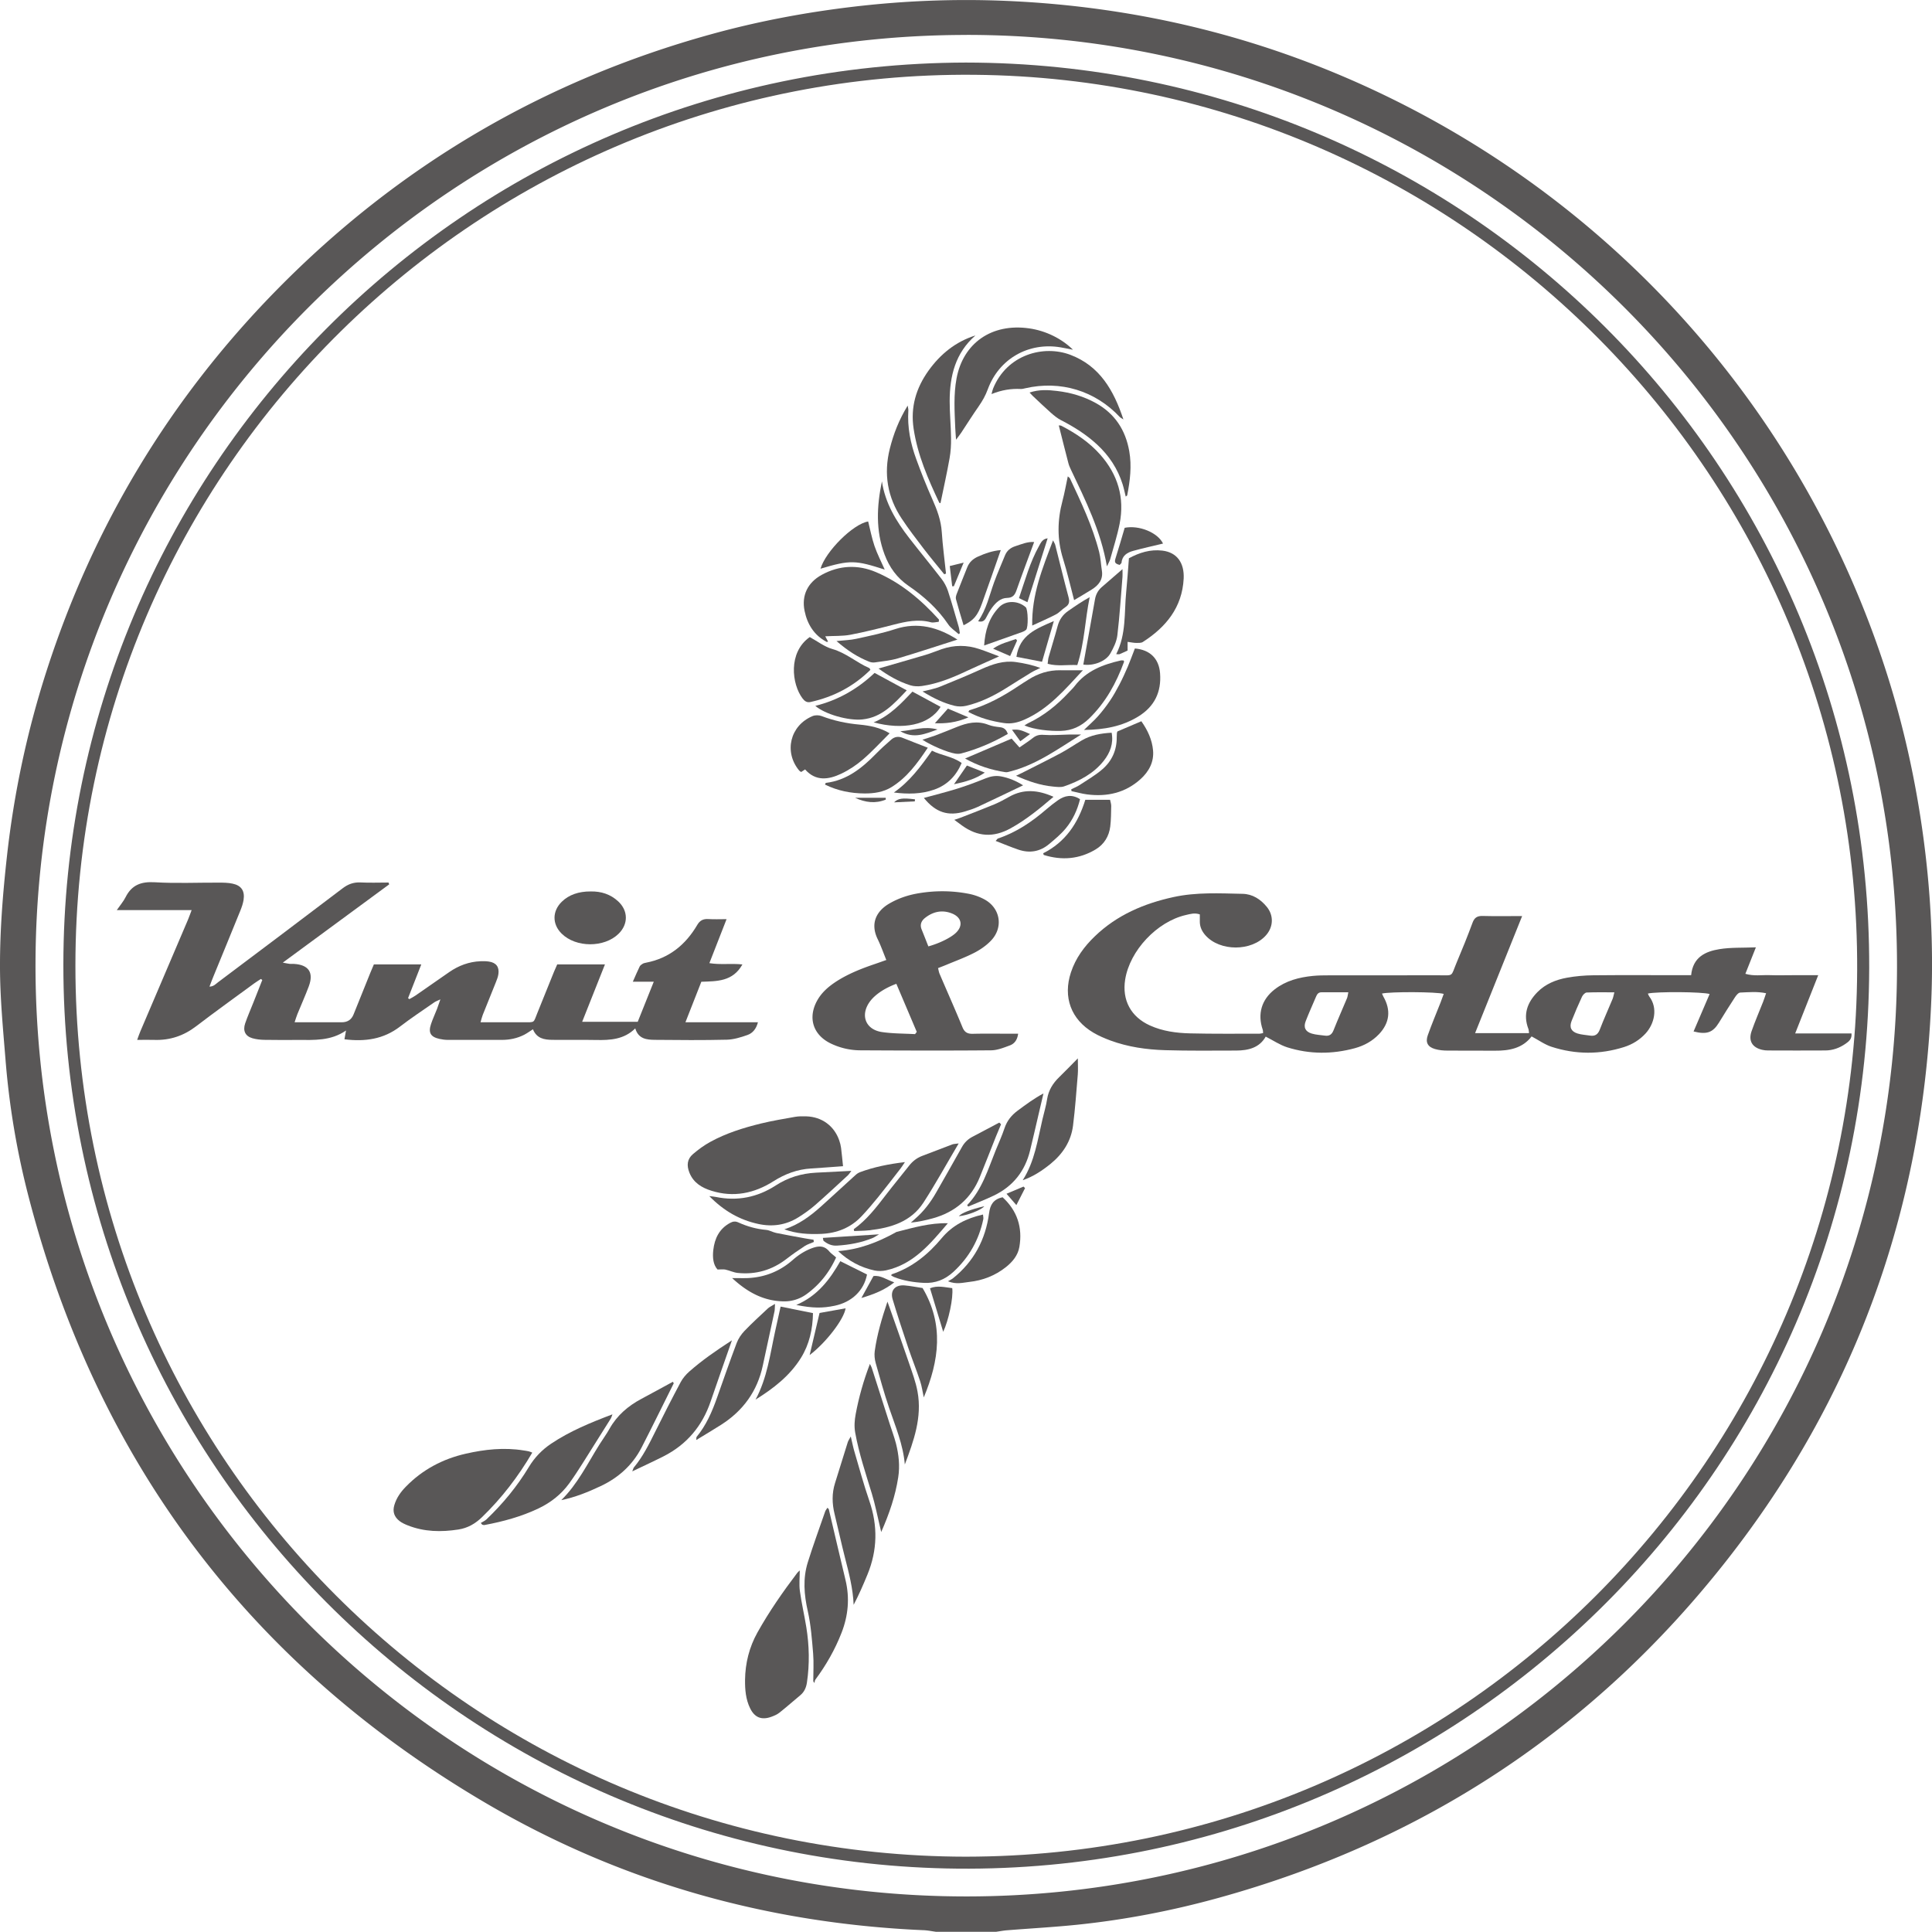 <?xml version="1.0" encoding="UTF-8"?>
<svg data-bbox="-0.001 0.007 405.807 405.753" viewBox="0 0 405.8 405.76" xmlns="http://www.w3.org/2000/svg" data-type="color">
    <g>
        <path d="M196.61 405.76c-.88-.12-1.76-.31-2.65-.34-32.9-1.44-63.78-10.13-92.14-26.83C52.36 349.47 20.42 306.94 6 251.34a167 167 0 0 1-4.85-28.87C.63 216.07.02 209.66 0 203.26c-.03-7.85.6-15.69 1.47-23.5 1.48-13.27 4.25-26.26 8.35-38.96 9.79-30.32 25.8-56.92 48.08-79.68 25.66-26.21 56.22-44.2 91.59-53.96 9.61-2.65 19.37-4.5 29.27-5.69C189.62.16 200.52-.28 211.45.19c27.97 1.21 54.63 7.8 79.84 20.04 50.03 24.28 87.77 67.73 104.83 120.64 3.69 11.44 6.26 23.12 7.87 35.04 1.57 11.69 2.16 23.42 1.62 35.18-1.99 43.49-16.14 82.61-43.08 116.84-27.69 35.2-63.31 58.73-106.51 70.68-9.78 2.71-19.72 4.63-29.82 5.67-4.89.5-9.8.77-14.7 1.16-.77.06-1.53.21-2.29.32zm6.44-398.42C95.01 7.29 7.91 94.8 7.46 201.97 7 310.12 94.63 398.32 202.95 398.33c107.5 0 195.28-87.02 195.5-195.09.22-108.43-87.65-195.89-195.4-195.91Z" fill="#595757" data-color="1"/>
        <path d="M202.85 13.14c104.9.1 190.03 84.74 189.76 190.16-.27 106.55-87.4 190.15-191.42 189.19-103.28-.95-187.95-85.12-187.88-189.86.06-103.5 83.71-189.22 189.54-189.49m0 376.84c103.91-.09 186.78-84.14 187.23-186.22.46-103.58-83.14-187.12-185.39-188.05-103.15-.94-188.83 82.23-188.85 187.1-.02 103.74 83.95 187.01 187.01 187.17" fill="#595757" data-color="1"/>
        <path d="M319.72 192.39c-3.36 8.36-6.58 16.38-9.89 24.61h11.33c-.05-.35-.04-.65-.14-.9-1.15-3.01-.24-5.53 1.9-7.71 1.7-1.73 3.89-2.61 6.21-3.03 1.82-.33 3.69-.49 5.54-.51 6.12-.06 12.24-.02 18.36-.02h2.18c.37-3.8 3-4.99 5.95-5.47 2.4-.39 4.88-.26 7.65-.38-.81 2.03-1.48 3.73-2.21 5.56 1.79.53 3.46.22 5.09.28 1.62.06 3.24.01 4.86.01h5.35c-1.64 4.15-3.18 8.05-4.84 12.24h11.83c.12 1.2-.58 1.72-1.26 2.18-1.26.87-2.68 1.38-4.21 1.39-4.02.03-8.04.01-12.06 0-.42 0-.84-.04-1.25-.14-2.07-.49-2.91-1.88-2.21-3.9.73-2.09 1.62-4.13 2.43-6.19.21-.55.39-1.11.62-1.79-1.9-.4-3.68-.21-5.44-.14-.39.02-.85.6-1.12 1.02-1.15 1.75-2.26 3.54-3.36 5.33-1.27 2.05-2.54 2.52-5.31 1.82 1.13-2.63 2.25-5.24 3.37-7.86-1.47-.48-11.16-.54-12.97-.1.1.22.17.45.3.62 1.86 2.46 1.06 5.75-.78 7.76-1.25 1.36-2.78 2.3-4.51 2.85-5.07 1.61-10.17 1.58-15.21-.04-1.45-.46-2.74-1.41-4.22-2.19-1.89 2.49-4.7 3.03-7.74 3-3.3-.03-6.6.01-9.9-.02-.89 0-1.81-.08-2.66-.33-1.52-.44-2.04-1.4-1.51-2.89.82-2.31 1.78-4.58 2.68-6.87.23-.6.45-1.21.67-1.82-1.49-.45-11.22-.49-12.97-.07.1.22.18.43.29.63 1.63 2.84 1.33 5.51-.9 7.88-1.4 1.48-3.14 2.43-5.07 2.96-4.73 1.29-9.5 1.3-14.19-.17-1.56-.49-2.98-1.46-4.55-2.26-1.32 2.35-3.65 2.92-6.21 2.93-4.98.01-9.96.07-14.94-.08-3.9-.12-7.77-.67-11.46-2.03-1.23-.46-2.46-.98-3.59-1.65-4.7-2.77-6.43-7.48-4.71-12.67.98-2.98 2.79-5.43 5.02-7.57 4.64-4.47 10.32-6.89 16.52-8.24 4.8-1.05 9.67-.78 14.52-.68 2.06.04 3.77 1.13 5.08 2.74 1.47 1.8 1.39 4.18-.14 5.93-3.02 3.47-9.75 3.47-12.78.01-.69-.79-1.13-1.69-1.15-2.76v-1.6c-1.1-.38-2.02-.08-2.94.13-6.06 1.39-11.77 7.47-12.74 13.55-.69 4.33 1.2 7.84 5.2 9.65 2.68 1.21 5.54 1.59 8.42 1.66 4.86.12 9.72.06 14.58.07.23 0 .46-.08.77-.13-.03-.26 0-.5-.08-.71-1.13-3.31-.25-6.32 2.51-8.47 2.36-1.83 5.13-2.54 8.03-2.83 1.13-.11 2.28-.12 3.42-.12 7.62 0 15.24 0 22.86-.01 3.44 0 2.62.39 3.93-2.71 1.17-2.76 2.29-5.54 3.33-8.35.4-1.08 1.01-1.43 2.13-1.4 2.63.07 5.27.02 8.28.02Zm19.36 16.04c-2.04 0-3.93-.04-5.82.04-.34.02-.79.5-.97.87q-1.17 2.52-2.19 5.1c-.52 1.32-.1 2.22 1.25 2.64.84.26 1.75.3 2.64.44 1.04.16 1.64-.25 2.03-1.26.83-2.17 1.8-4.29 2.69-6.44.15-.37.21-.78.37-1.38Zm-55.88-.01h-5.63c-.66 0-.93.4-1.15.93-.72 1.7-1.49 3.39-2.16 5.11-.52 1.31-.1 2.22 1.25 2.63.9.27 1.87.31 2.81.44.89.12 1.42-.24 1.77-1.11.9-2.27 1.9-4.51 2.84-6.76.13-.31.15-.67.27-1.23Z" fill="#595757" data-color="1"/>
        <path d="M127.06 202.58c-1.63 4.11-3.17 7.98-4.78 12.04h11.67c1.08-2.69 2.16-5.4 3.37-8.42h-4.4c.57-1.28.98-2.26 1.44-3.2.12-.24.39-.42.63-.57.2-.12.45-.17.68-.22 4.87-.93 8.34-3.77 10.79-7.95.56-.95 1.27-1.29 2.34-1.22 1.18.08 2.36.02 3.81.02-1.24 3.18-2.39 6.11-3.61 9.24 2.33.38 4.53.02 6.94.27-2.03 3.63-5.36 3.52-8.63 3.64-1.1 2.79-2.16 5.5-3.34 8.51h15.23c-.38 1.45-1.15 2.3-2.2 2.67-1.39.49-2.88.95-4.33.99-5.04.12-10.08.08-15.12.03-1.69-.02-3.44-.16-4.12-2.4-2.36 2.33-5.26 2.49-8.25 2.43-3.06-.06-6.12.01-9.18-.03-1.67-.02-3.27-.27-4.06-2.22-.66.42-1.22.83-1.83 1.15-1.47.75-3.05 1.08-4.69 1.08q-5.67.015-11.34 0c-.59 0-1.2-.08-1.78-.21-1.87-.42-2.38-1.3-1.76-3.14.36-1.08.85-2.11 1.26-3.17.21-.55.39-1.1.7-1.99-.62.3-.98.41-1.28.62-2.41 1.68-4.87 3.3-7.2 5.09-3.47 2.67-7.36 3.21-11.67 2.67.1-.54.19-1.04.33-1.84-3.23 2.23-6.72 1.98-10.17 1.98-2.34 0-4.68.03-7.02-.02-.83-.02-1.69-.11-2.48-.34-1.48-.43-2.04-1.56-1.52-3.1.5-1.47 1.14-2.9 1.71-4.35.63-1.59 1.26-3.18 1.89-4.78-.1-.07-.19-.15-.29-.22-.47.31-.96.61-1.42.94-4.06 2.98-8.16 5.92-12.16 8.98-2.65 2.03-5.55 3-8.86 2.88-1.07-.04-2.15 0-3.55 0 .27-.73.44-1.26.66-1.77l10.02-23.49c.25-.59.45-1.19.76-2H24.53c.75-1.08 1.4-1.83 1.84-2.7 1.29-2.58 3.26-3.32 6.12-3.15 4.48.27 8.99.06 13.49.08.96 0 1.94.01 2.86.21 1.86.39 2.61 1.53 2.32 3.42-.12.76-.38 1.51-.67 2.23-1.89 4.67-3.81 9.32-5.72 13.98-.25.6-.47 1.21-.77 2 .89-.02 1.31-.55 1.79-.91 8.73-6.56 17.46-13.11 26.15-19.72 1.17-.89 2.32-1.32 3.79-1.25 1.95.1 3.92.02 5.87.02.05.13.1.25.15.38-7.35 5.41-14.71 10.81-22.35 16.44.71.13 1.07.22 1.44.26.3.03.6 0 .9.01 3.09.18 4.2 1.81 3.12 4.71-.73 1.96-1.6 3.88-2.39 5.82-.2.48-.34.99-.59 1.73h9.9q1.82 0 2.48-1.64c1.19-2.95 2.37-5.9 3.56-8.84.22-.55.46-1.09.71-1.68h9.96c-.97 2.48-1.87 4.78-2.78 7.09l.27.21c.44-.25.89-.48 1.3-.76 2.37-1.64 4.72-3.29 7.09-4.93 1.97-1.36 4.14-2.17 6.54-2.27.6-.03 1.2-.02 1.79.07 1.52.23 2.2 1.13 1.98 2.64-.08.58-.31 1.16-.53 1.71-.91 2.28-1.84 4.56-2.75 6.84-.17.43-.27.88-.47 1.56h8.97c2.53-.01 2.09.21 2.97-1.96 1.17-2.89 2.33-5.78 3.5-8.67.2-.49.43-.98.67-1.53h10.01Z" fill="#595757" data-color="1"/>
        <path d="M213.85 217.12c-.18 1.38-.83 2.12-1.74 2.46-1.27.47-2.62 1.02-3.94 1.03-9.17.08-18.34.05-27.51 0a14.4 14.4 0 0 1-6.09-1.4c-3.82-1.8-4.97-5.47-2.88-9.14.88-1.55 2.17-2.7 3.62-3.69 2.66-1.79 5.62-2.94 8.63-3.96.67-.23 1.33-.47 2.22-.78-.63-1.55-1.14-3.01-1.81-4.38-1.68-3.45-.11-5.99 2.43-7.47 1.94-1.13 4.03-1.82 6.24-2.18 3.52-.58 7.05-.55 10.54.14 1.1.22 2.21.62 3.19 1.15 3.37 1.81 4.06 5.88 1.41 8.66-.97 1.02-2.2 1.88-3.45 2.53-1.91.99-3.95 1.73-5.93 2.56-.55.23-1.1.44-1.75.69.12.46.17.86.33 1.22 1.6 3.74 3.26 7.46 4.81 11.23.45 1.08 1.1 1.38 2.19 1.35 2.52-.06 5.03-.02 7.55-.02zm-21.66.1.37-.48c-1.43-3.37-2.86-6.74-4.29-10.1-2.49.92-4.47 2.27-5.52 3.68-2.12 2.84-1 5.93 2.48 6.45 2.29.34 4.64.31 6.96.44Zm2.8-18.44c2.23-.61 4.54-1.74 5.65-2.72 1.7-1.5 1.43-3.34-.68-4.19-2.07-.83-4-.4-5.7.96-.75.6-1.08 1.41-.68 2.39.47 1.15.92 2.31 1.41 3.55Z" fill="#595757" data-color="1"/>
        <path d="M177.07 244.95c-2.41.17-4.55.35-6.7.48-2.88.17-5.46 1.13-7.89 2.67-4.03 2.56-8.4 3.47-13.04 2.01-1.98-.62-3.76-1.63-4.63-3.79-.62-1.54-.48-2.87.74-3.91 1.13-.97 2.35-1.86 3.65-2.57 3.33-1.83 6.94-2.95 10.6-3.85 2.38-.58 4.8-.98 7.22-1.41.76-.13 1.55-.12 2.33-.1 3.28.1 5.87 2 6.93 5.07.18.51.31 1.04.38 1.57.16 1.24.27 2.48.41 3.83" fill="#595757" data-color="1"/>
        <path d="M111.8 305.11c-2.98 5.08-6.43 9.56-10.55 13.55-1.44 1.39-3 2.29-4.97 2.6-3.62.56-7.16.5-10.61-.86-.61-.24-1.23-.52-1.74-.91-1.09-.84-1.52-1.94-1.11-3.33.45-1.55 1.35-2.8 2.45-3.92 3.49-3.57 7.73-5.81 12.58-6.91 4-.91 8.03-1.34 12.12-.68.35.06.71.1 1.06.18.23.05.45.16.78.28Z" fill="#595757" data-color="1"/>
        <path d="M197.17 130.61c-.55.04-1.15.23-1.66.09-2.66-.71-5.21-.16-7.79.5-3.01.77-6.03 1.54-9.08 2.12-1.68.32-3.43.22-5.3.33.24.45.41.78.59 1.12-.12.02-.25.08-.33.04-2.62-1.4-4.04-3.71-4.61-6.52-.65-3.22.64-5.92 3.59-7.54 3.7-2.04 7.62-2.2 11.44-.57 5.2 2.22 9.45 5.8 13.21 9.97l-.06.47Z" fill="#595757" data-color="1"/>
        <path d="M167.98 329.85c0 1.53-.16 2.96.03 4.35.35 2.54.94 5.05 1.35 7.58.62 3.86.71 7.74.13 11.62-.16 1.04-.53 1.94-1.36 2.64-1.47 1.22-2.9 2.49-4.4 3.68-.5.4-1.14.67-1.75.89-2.03.73-3.49.13-4.43-1.81-.92-1.88-1.08-3.94-1.06-5.96.05-3.51.87-6.84 2.61-9.96 2.46-4.4 5.33-8.52 8.37-12.53.13-.17.31-.3.51-.49Z" fill="#595757" data-color="1"/>
        <path d="M170.82 353.14c0-1.95.13-3.91-.03-5.85-.25-2.97-.47-5.98-1.12-8.87-.79-3.47-1.06-6.87 0-10.27 1.12-3.59 2.42-7.12 3.65-10.68.09-.26.3-.49.48-.78.14.16.26.24.29.34 1.17 4.94 2.31 9.89 3.5 14.83.91 3.79.58 7.47-.83 11.09-1.38 3.54-3.24 6.8-5.5 9.84-.14.19-.13.48-.19.72l-.24-.36Z" fill="#595757" data-color="1"/>
        <path d="M100.96 319.9c.4-.25.87-.44 1.21-.76 3.45-3.29 6.45-6.93 8.92-11.02 1.19-1.98 2.76-3.61 4.69-4.9 3.92-2.62 8.23-4.4 12.86-6.15-.16.42-.22.67-.35.88-2 3.2-4.01 6.4-6.03 9.59-.87 1.37-1.75 2.72-2.7 4.03-1.69 2.33-3.9 4.05-6.49 5.28-3.6 1.71-7.41 2.74-11.31 3.47-.15.03-.31-.04-.47-.07-.1-.12-.21-.24-.31-.37Z" fill="#595757" data-color="1"/>
        <path d="M236.84 134.83v1.81c-.61.28-1.14.54-1.68.76-.14.06-.32 0-.71 0 2.15-4.22 1.66-8.71 2.1-13.08.23-2.32.38-4.64.57-7.06 2.19-1.19 4.5-1.91 7.02-1.61 3.11.37 4.64 2.61 4.48 5.89-.31 6.03-3.71 10.19-8.59 13.31-.35.22-.89.19-1.35.19-.53 0-1.06-.12-1.83-.22Z" fill="#595757" data-color="1"/>
        <path d="M204.88 70.46c-4.24 3.69-5.4 8.54-5.41 13.81 0 2.57.26 5.14.29 7.72.02 1.42-.06 2.87-.31 4.27-.56 3.15-1.26 6.28-1.91 9.43-.15-.05-.24-.06-.26-.1-2.35-4.98-4.55-10.01-5.38-15.53-.69-4.53.51-8.55 3.12-12.2 2.49-3.47 5.69-6.09 9.86-7.4" fill="#595757" data-color="1"/>
        <path d="M198.33 120.62c-1.46-1.8-2.95-3.58-4.36-5.42-1.56-2.04-3.13-4.09-4.55-6.23-3.02-4.52-3.85-9.44-2.52-14.74.78-3.1 1.91-6.03 3.75-9.04.08.54.16.78.14 1.02-.23 3.53.45 6.92 1.65 10.2 1.04 2.86 2.17 5.7 3.41 8.49.98 2.2 1.8 4.4 1.96 6.84.19 2.92.59 5.82.89 8.73l-.36.15Z" fill="#595757" data-color="1"/>
        <path d="M225.37 73.46c-1.08-.21-1.83-.37-2.59-.5-6.75-1.14-12.95 2.4-15.3 8.8-.48 1.32-1.14 2.48-1.93 3.61-1.27 1.82-2.45 3.69-3.67 5.54-.25.37-.53.72-1.07 1.45-.08-1.13-.14-1.83-.17-2.52-.14-3.47-.37-6.93.28-10.39 1.39-7.36 7.35-11.6 15.24-10.48 3.52.5 6.85 2.16 9.2 4.48Z" fill="#595757" data-color="1"/>
        <path d="M186.86 154.02c-1.92 1.91-3.65 3.81-5.58 5.47-1.39 1.2-2.97 2.26-4.63 3.04-2.62 1.23-5.31 1.63-7.55-.92-.32.21-.56.37-.82.54-.14-.1-.31-.17-.42-.3-3.26-3.93-1.91-9.48 2.83-11.45.54-.22 1.32-.21 1.87 0 2.59.99 5.23 1.55 8.01 1.8 2.12.2 4.34.63 6.3 1.83Z" fill="#595757" data-color="1"/>
        <path d="M178.7 301.72c.3 1.25.47 2.17.73 3.06 1.03 3.5 1.98 7.03 3.17 10.48 1.8 5.22 1.7 10.35-.39 15.44-.88 2.15-1.81 4.28-2.91 6.38-.14-3.46-1-6.71-1.84-9.98-.77-3.01-1.42-6.06-2.16-9.08-.54-2.2-.59-4.37.1-6.54.89-2.85 1.77-5.72 2.67-8.57.1-.31.31-.59.63-1.2Z" fill="#595757" data-color="1"/>
        <path d="M182.71 286.48c.2.4.33.59.39.8 1.26 3.93 2.52 7.87 3.78 11.81.44 1.37.95 2.72 1.31 4.11.59 2.34.85 4.7.47 7.12-.6 3.88-1.84 7.54-3.57 11.47-.15-.66-.22-.95-.29-1.25-.55-2.27-.99-4.57-1.67-6.79-1.29-4.24-2.71-8.44-3.5-12.82-.24-1.35-.14-2.61.1-3.91.66-3.54 1.63-6.98 2.98-10.53Z" fill="#595757" data-color="1"/>
        <path d="M141.51 290.56c-2.25 4.5-4.45 9.01-6.75 13.48-1.91 3.7-4.85 6.34-8.61 8.11-2.65 1.25-5.34 2.34-8.26 2.94 3.45-3.39 5.51-7.68 8.01-11.67.7-1.12 1.49-2.18 2.13-3.33 1.58-2.82 3.91-4.79 6.72-6.29 2.2-1.17 4.39-2.38 6.58-3.57.06.11.12.22.19.33Z" fill="#595757" data-color="1"/>
        <path d="M153.74 281.51c-1.6 4.59-3.06 8.71-4.47 12.84-1.76 5.19-5.03 9.07-9.92 11.55-2.06 1.04-4.15 2-6.55 3.15.22-.55.25-.72.35-.84 1.86-2.23 3.14-4.8 4.42-7.38 1.76-3.54 3.55-7.06 5.41-10.54.44-.82 1.09-1.58 1.79-2.2 2.69-2.37 5.63-4.41 8.97-6.57Z" fill="#595757" data-color="1"/>
        <path d="M178.82 245.94c-.42.55-.54.75-.7.9-2.3 2.11-4.57 4.24-6.92 6.29-1.08.94-2.27 1.78-3.48 2.54-2.61 1.64-5.44 2.07-8.46 1.41-3.92-.85-7.24-2.75-10.28-5.85.66.08 1.03.11 1.39.18 4.52.93 8.73.07 12.56-2.41 2.6-1.68 5.4-2.53 8.45-2.69 2.33-.12 4.66-.24 7.44-.38Z" fill="#595757" data-color="1"/>
        <path d="M222.39 89.35c.2.03.39 0 .53.08 3.06 1.58 5.89 3.48 8.18 6.07 3.69 4.17 5.15 9.02 4.07 14.5-.5 2.52-1.29 4.97-1.98 7.45-.12.43-.37.83-.69 1.51-1.29-7.45-4.5-13.86-7.57-20.33-.2-.43-.4-.87-.52-1.33-.68-2.6-1.33-5.21-2.02-7.95" fill="#595757" data-color="1"/>
        <path d="M190.05 307.61c-.35-4.19-1.97-7.98-3.29-11.87-1.06-3.11-1.94-6.29-2.83-9.46-.22-.79-.31-1.68-.2-2.48.48-3.45 1.45-6.77 2.67-10.4.24.67.37 1.02.5 1.38 1.35 3.84 2.72 7.67 4.03 11.52.67 1.98 1.42 3.97 1.79 6.01.99 5.39-.8 10.35-2.67 15.29Z" fill="#595757" data-color="1"/>
        <path d="M201.36 133.19c-.74-.67-1.64-1.23-2.18-2.03-2.22-3.29-5.12-5.9-8.34-8.1-2.46-1.69-4.03-3.9-5.04-6.58-1.9-5.04-1.64-10.19-.56-15.37.68 4.56 2.97 8.33 5.71 11.87 2.24 2.89 4.58 5.71 6.81 8.61.57.74 1.04 1.61 1.34 2.5.82 2.5 1.53 5.04 2.27 7.57.13.44.16.9.24 1.35-.09.06-.17.12-.26.17Z" fill="#595757" data-color="1"/>
        <path d="M235.95 88.09c-.43-.28-.6-.35-.71-.46-5.18-5.56-12.48-7.79-19.93-6.07-.29.07-.59.15-.88.14-2.05-.1-4.03.21-6.17 1.07.15-.55.21-.87.34-1.18 2.91-7.13 10.59-9.2 16.23-7.06 6.13 2.33 9.08 7.39 11.13 13.56Z" fill="#595757" data-color="1"/>
        <path d="M162.78 273.9c-.05.84-.03 1.2-.1 1.53-.81 3.8-1.65 7.6-2.46 11.4-1.15 5.39-4.14 9.49-8.75 12.43-1.66 1.06-3.36 2.06-5.22 3.2.04-.38 0-.57.07-.66 2.02-2.44 3.25-5.29 4.29-8.24 1.36-3.83 2.69-7.68 4.13-11.49.35-.92.95-1.81 1.63-2.52 1.57-1.64 3.26-3.17 4.92-4.73.32-.3.75-.48 1.48-.94Z" fill="#595757" data-color="1"/>
        <path d="M236.45 104.3c-.22-.88-.39-1.74-.65-2.57-1.03-3.27-2.86-6.04-5.37-8.36-2.26-2.09-4.83-3.71-7.56-5.11-.78-.4-1.48-.98-2.14-1.56-1.3-1.15-2.54-2.35-3.81-3.54-.2-.19-.38-.4-.67-.71 2.01-.67 3.89-.56 5.78-.33 2.89.34 5.62 1.14 8.16 2.55 3.98 2.22 6.22 5.65 7 10.1.55 3.12.17 6.2-.43 9.26-.02.08-.16.14-.32.27Z" fill="#595757" data-color="1"/>
        <path d="M170.95 260.86c-.64.28-1.33.48-1.91.85-1.3.85-2.58 1.74-3.81 2.69-3.04 2.36-6.46 3.36-10.27 2.97-.87-.09-1.71-.51-2.58-.7-.43-.1-.91-.02-1.67-.02-.91-.99-1.07-2.52-.89-4.09.28-2.44 1.26-4.48 3.55-5.71.56-.3 1.07-.38 1.69-.1 1.86.85 3.81 1.4 5.87 1.58.7.06 1.36.48 2.06.63 1.99.41 3.99.76 5.99 1.13.63.12 1.26.2 1.89.3.02.15.05.31.07.46Z" fill="#595757" data-color="1"/>
        <path d="M225.61 126.06c-.8-3.04-1.45-5.89-2.32-8.67-1.28-4.08-1.21-8.12-.12-12.21.44-1.65.73-3.34 1.11-5.12.27.23.39.29.44.39 2.36 5.05 4.77 10.07 6.15 15.5.32 1.27.36 2.6.57 3.9.3 1.88-.68 3.07-2.14 3.98-1.11.7-2.25 1.36-3.69 2.22Z" fill="#595757" data-color="1"/>
        <path d="M164.74 258.21c2.99-.97 5.39-2.73 7.64-4.74 2.27-2.04 4.51-4.12 6.77-6.17.44-.4.89-.87 1.42-1.07 2.98-1.11 6.07-1.73 9.5-2.14-.41.61-.65 1-.93 1.36-1.54 1.99-3.07 3.98-4.65 5.94-1.13 1.39-2.29 2.77-3.52 4.07-2.29 2.43-5.19 3.57-8.49 3.71-2.62.11-5.22-.03-7.73-.96Z" fill="#595757" data-color="1"/>
        <path d="M179.33 258.18c2.71-1.96 4.72-4.56 6.72-7.17 1.6-2.09 3.29-4.11 4.91-6.18.72-.92 1.6-1.6 2.68-2.02 2.12-.82 4.23-1.63 6.36-2.43.31-.12.67-.11 1.36-.21-2.55 4.31-4.82 8.44-7.38 12.4-2.63 4.07-6.88 5.33-11.41 5.84-1.05.12-2.1.11-3.16.16l-.09-.39Z" fill="#595757" data-color="1"/>
        <path d="M182.82 140.69c-3.52 3.49-7.74 5.69-12.58 6.76-.77.17-1.24-.19-1.67-.75-2.27-2.98-3.08-9.66 1.51-12.89 1.63.89 3.09 2.04 4.75 2.51 2.89.82 5.08 2.85 7.75 4 .09.04.13.19.24.37" fill="#595757" data-color="1"/>
        <path d="M203.14 253.13c3.14-3.26 4.37-7.49 6-11.52.63-1.55 1.33-3.08 1.86-4.67.52-1.55 1.47-2.71 2.75-3.66 1.72-1.27 3.43-2.56 5.42-3.61-.34 1.44-.68 2.88-1.01 4.32-.6 2.56-1.18 5.13-1.81 7.69-1.06 4.34-3.6 7.52-7.63 9.45-1.75.84-3.57 1.54-5.36 2.3-.07-.1-.15-.2-.22-.3" fill="#595757" data-color="1"/>
        <path d="M124.08 187.24c2.18-.04 4.14.58 5.76 2.08 2.13 1.97 2.15 4.79.09 6.81-3.02 2.96-8.97 2.94-11.97-.04-2-1.98-1.98-4.72.04-6.69 1.48-1.45 3.54-2.18 6.09-2.16Z" fill="#595757" data-color="1"/>
        <path d="M193.78 270.54c4.53 7.65 3.47 15.29.25 22.97-.25-1.15-.4-2.32-.77-3.43-.79-2.39-1.73-4.72-2.53-7.1-1.12-3.34-2.23-6.69-3.24-10.07-.56-1.87.54-3.09 2.53-2.92 1.25.11 2.48.36 3.76.55" fill="#595757" data-color="1"/>
        <path d="M214.82 247.88c2.53-3.96 3.12-8.46 4.15-12.82.33-1.4.75-2.78.97-4.2.29-1.87 1.21-3.33 2.54-4.62 1.23-1.19 2.41-2.43 3.91-3.94 0 1.43.07 2.42-.01 3.4-.3 3.58-.55 7.17-1 10.73-.42 3.3-2.15 5.93-4.71 8.02-1.76 1.43-3.63 2.67-5.84 3.44Z" fill="#595757" data-color="1"/>
        <path d="M225.01 165.78c.58-.29 1.2-.53 1.74-.88 1.64-1.09 3.38-2.08 4.85-3.37 1.97-1.72 2.99-4.01 2.96-6.69 0-.3.02-.6.04-.9 0-.06.04-.11.11-.31 1.58-.68 3.26-1.39 5.02-2.14 1.33 1.88 2.26 3.89 2.46 6.12.22 2.43-.86 4.44-2.63 6.04-3.2 2.89-7.02 3.74-11.2 3.21-1.11-.14-2.2-.46-3.3-.69-.02-.13-.04-.25-.05-.38Z" fill="#595757" data-color="1"/>
        <path d="M238.37 136.21c3.14.26 5.05 2.09 5.29 5.19.31 3.95-1.17 7.01-4.58 9.1-3.38 2.07-7.1 2.77-11.4 2.82 1.14-1.11 2.1-1.93 2.93-2.87.91-1.03 1.76-2.13 2.53-3.27.74-1.09 1.38-2.25 1.99-3.41.64-1.22 1.21-2.48 1.75-3.74.51-1.2.95-2.43 1.49-3.82" fill="#595757" data-color="1"/>
        <path d="M210.26 236.15c-.36.86-.73 1.72-1.08 2.59-1.13 2.83-2.23 5.68-3.38 8.5-1.84 4.53-5.2 7.36-9.88 8.66-1.49.41-3 .74-4.6.9.29-.26.58-.53.88-.79 1.84-1.58 3.27-3.49 4.46-5.58 1.81-3.17 3.62-6.34 5.4-9.53.52-.92 1.22-1.61 2.14-2.1 1.89-1 3.79-2.01 5.69-3.01.12.12.25.23.37.35Z" fill="#595757" data-color="1"/>
        <path d="M210.59 251.48c3.04 2.78 4.23 6.31 3.52 10.43-.3 1.76-1.43 3.13-2.83 4.24-2.26 1.79-4.86 2.8-7.71 3.11-1.33.14-2.68.58-4.46-.14.49-.28.77-.4 1-.58 4.43-3.53 6.91-8.18 7.64-13.75.23-1.76.92-2.9 2.84-3.32Z" fill="#595757" data-color="1"/>
        <path d="M215.19 152.37c.31-.19.53-.37.78-.48 3.3-1.56 6.07-3.81 8.53-6.46.41-.44.86-.85 1.22-1.32 2.44-3.21 5.92-4.52 9.66-5.38.21-.05.45 0 .63 0 .06.17.11.23.09.27-1.64 4.48-3.89 8.58-7.36 11.94-1.66 1.6-3.54 2.51-5.91 2.58-2.26.07-5.62-.26-7.64-1.14Z" fill="#595757" data-color="1"/>
        <path d="M175.62 264.11c-1.44 3.17-3.47 5.71-6.18 7.69a7.9 7.9 0 0 1-4.88 1.54c-4.16-.08-7.55-1.89-10.78-4.89 1.31 0 2.27.03 3.23 0 3.59-.15 6.75-1.4 9.47-3.78 1.26-1.11 2.65-2.01 4.27-2.57 1.34-.46 2.43-.42 3.4.71.38.45.89.79 1.47 1.31Z" fill="#595757" data-color="1"/>
        <path d="M227.44 140.79c-3.84 4.15-7.26 8.15-12.24 10.35-1.42.63-2.82.96-4.35.73-2.61-.39-5.11-1.07-7.46-2.34.13-.19.18-.34.26-.36 3.72-1.09 7.07-2.93 10.27-5.08.7-.47 1.41-.91 2.12-1.36 2.02-1.28 4.22-1.98 6.63-1.95 1.47.02 2.94 0 4.77 0Z" fill="#595757" data-color="1"/>
        <path d="M194.88 157.04c-2.26 3.4-4.43 6.3-7.6 8.27-1.73 1.07-3.68 1.36-5.69 1.35-2.9-.02-5.68-.57-8.31-1.87.09-.17.13-.34.19-.35 4.36-.53 7.55-3.07 10.48-6.07 1.04-1.06 2.15-2.07 3.27-3.04.67-.58 1.48-.72 2.35-.36 1.65.67 3.31 1.3 5.3 2.08Z" fill="#595757" data-color="1"/>
        <path d="M187.18 267.87c.08-.14.1-.21.14-.22 4.29-1.44 7.64-4.18 10.48-7.59 2.25-2.7 5.18-4.17 8.67-4.96.02.36.12.69.06 1-.92 4.35-2.99 8.02-6.28 11.05-1.8 1.65-3.8 2.42-6.18 2.31-2.16-.11-4.29-.44-6.31-1.24-.2-.08-.38-.22-.57-.33Z" fill="#595757" data-color="1"/>
        <path d="M209.87 137.86c-2.42 1.09-4.67 2.07-6.89 3.11-2.99 1.41-6.04 2.65-9.34 3.12-.8.11-1.68.09-2.44-.15-2.46-.77-4.67-2.05-6.67-3.52 3.33-.97 6.6-1.89 9.85-2.86 1.15-.34 2.25-.81 3.39-1.2 2.64-.91 5.3-.92 7.94-.03 1.36.45 2.68.99 4.16 1.54Z" fill="#595757" data-color="1"/>
        <path d="M176.04 262.78c4.42-.32 8.34-1.85 12.09-3.93.05-.03.1-.07.16-.09 3.54-.9 7.06-1.93 10.8-1.83-3.64 4.25-7.15 8.6-12.96 9.89-.78.17-1.67.2-2.45.03-2.9-.62-5.44-1.99-7.64-4.07" fill="#595757" data-color="1"/>
        <path d="M233.49 153.89c.43 2.29-.33 4.22-1.65 5.9-2.15 2.72-5.14 4.27-8.34 5.38-.69.24-1.55.11-2.32.04-2.65-.25-5.13-1.08-7.77-2.27.54-.25.89-.41 1.22-.58 2.72-1.38 5.45-2.73 8.14-4.16 1.53-.82 2.96-1.81 4.46-2.69 1.9-1.12 4-1.48 6.26-1.61Z" fill="#595757" data-color="1"/>
        <path d="M175.69 134.65c1.67-.18 2.93-.2 4.14-.47 2.74-.6 5.51-1.17 8.18-2.04 4.81-1.57 9.05-.37 13.09 2.2-4.19 1.33-8.35 2.72-12.55 3.96-1.54.45-3.17.59-4.77.83-.39.06-.85 0-1.22-.15-2.41-.95-4.55-2.33-6.87-4.34Z" fill="#595757" data-color="1"/>
        <path d="M158.7 293.97c2.44-4.53 3.05-9.5 4.11-14.34.37-1.69.75-3.38 1.15-5.19 2.32.47 4.5.91 6.8 1.37-.06 3.34-.74 6.52-2.52 9.39-2.35 3.79-5.79 6.44-9.54 8.77" fill="#595757" data-color="1"/>
        <path d="M193.76 145.24c1.44-.38 2.57-.56 3.61-.98 2.94-1.18 5.86-2.4 8.74-3.7 2.33-1.05 4.68-1.86 7.27-1.5 1.7.24 3.39.6 5.14 1.23-.65.32-1.32.6-1.93.97-1.79 1.09-3.56 2.21-5.33 3.32-2.6 1.62-5.34 2.97-8.33 3.67-.77.18-1.66.18-2.43 0-2.27-.56-4.37-1.55-6.73-3.01Z" fill="#595757" data-color="1"/>
        <path d="M227.54 139.58c.83-4.64 1.66-9.16 2.45-13.68.18-1.06.65-1.91 1.44-2.6 1.34-1.16 2.68-2.32 4.34-3.76 0 .83.03 1.22 0 1.6-.34 4.11-.59 8.22-1.08 12.31-.16 1.31-.8 2.62-1.47 3.8-.94 1.67-3.53 2.65-5.68 2.34Z" fill="#595757" data-color="1"/>
        <path d="M190.46 145c-2.69 2.84-5.21 5.69-9.32 6.11-2.99.31-7.88-1.1-9.89-2.85 4.83-1.2 8.92-3.58 12.45-6.92 2.26 1.23 4.4 2.39 6.75 3.66Z" fill="#595757" data-color="1"/>
        <path d="M219.11 179.22c4.67-2.33 7.33-6.32 8.85-11.23h5.2c.08.4.24.85.24 1.3-.03 1.43-.03 2.88-.2 4.3-.26 2.07-1.28 3.75-3.08 4.83-3.43 2.05-7.09 2.34-10.88 1.16-.05-.02-.06-.18-.12-.36Z" fill="#595757" data-color="1"/>
        <path d="M221.27 167.37c-2.97 2.54-5.77 4.83-9 6.61-3.62 2-6.93 1.78-10.21-.59-.48-.34-.95-.69-1.62-1.19.6-.2.98-.31 1.34-.46 2.33-.91 4.68-1.8 6.99-2.76 1.1-.46 2.16-1.03 3.2-1.62 3.02-1.7 6.04-1.46 9.3 0Z" fill="#595757" data-color="1"/>
        <path d="M202.7 159.32c3.28-1.4 6.44-2.75 9.78-4.18.44.5.98 1.1 1.65 1.85.96-.67 1.91-1.28 2.79-1.97.69-.55 1.35-.74 2.28-.67 1.77.13 3.57-.03 5.36-.07.69-.01 1.39 0 2.52 0-4.98 3.12-9.43 6.35-14.84 7.74-.34.09-.71.22-1.05.17-2.97-.45-5.79-1.35-8.48-2.87Z" fill="#595757" data-color="1"/>
        <path d="M226.85 167.87c-.55 2.24-1.52 4.35-3.01 6.14-1.02 1.23-2.27 2.27-3.51 3.3-1.89 1.58-4.07 1.94-6.39 1.16-1.57-.53-3.1-1.18-4.81-1.84.28-.31.36-.47.48-.51 3.87-1.29 7.16-3.53 10.21-6.17.77-.66 1.57-1.29 2.4-1.87 1.42-.98 2.92-1.31 4.63-.22Z" fill="#595757" data-color="1"/>
        <path d="M194.06 167.6c2.36-.65 4.72-1.24 7.04-1.96 1.99-.62 3.95-1.36 5.88-2.14 1.09-.44 2.13-.64 3.3-.42 1.67.32 3.18.96 4.61 1.87-3.2 1.53-6.34 3.05-9.5 4.52-.86.4-1.78.69-2.7.97-3.56 1.07-6.16.21-8.64-2.84Z" fill="#595757" data-color="1"/>
        <path d="M216.81 131.4c-.14-6.48 2.14-12.01 4.37-17.9.25.5.4.71.46.94.93 3.65 1.81 7.32 2.79 10.96.25.94.19 1.58-.67 2.14-.7.45-1.26 1.14-1.99 1.52-1.52.8-3.11 1.47-4.96 2.33Z" fill="#595757" data-color="1"/>
        <path d="M226.27 139.69c-2.12-.1-4.13.3-6.22-.26.08-.58.09-1 .2-1.38.62-2.19 1.31-4.36 1.9-6.56.36-1.34 1.08-2.38 2.21-3.16 1.45-1.01 2.91-2.02 4.52-2.9-.98 4.75-1.08 9.58-2.6 14.25Z" fill="#595757" data-color="1"/>
        <path d="M210.2 115.55c-1.34 3.83-2.61 7.49-3.92 11.14-.95 2.65-1.75 3.58-3.89 4.64-.55-1.84-1.11-3.65-1.6-5.48-.1-.36.05-.83.2-1.21.71-1.84 1.45-3.66 2.18-5.5.42-1.06 1.19-1.75 2.22-2.22 1.53-.69 3.09-1.23 4.8-1.38Z" fill="#595757" data-color="1"/>
        <path d="M211.69 154.15c-3.15 1.82-6.38 3.2-9.81 4.11-.39.1-.84.09-1.24.03-1.62-.25-5.02-1.69-6.9-2.92.98-.32 1.86-.57 2.72-.89 1.51-.57 3.01-1.18 4.5-1.78 2.16-.87 4.31-1.38 6.62-.47.77.3 1.62.42 2.45.51.81.09 1.33.45 1.65 1.41Z" fill="#595757" data-color="1"/>
        <path d="M172.34 119.45c1.05-3.6 6.82-9.39 10.01-9.92.43 1.71.76 3.47 1.33 5.15.57 1.67 1.4 3.26 2.15 4.96-6.12-1.97-7.2-2.07-13.49-.19" fill="#595757" data-color="1"/>
        <path d="M167.25 274.1c4.55-1.96 7.07-5.4 9.25-9.2 1.92.96 3.77 1.88 5.61 2.8-.65 3.37-3.18 5.8-6.79 6.56-2.58.54-4.62.52-8.06-.16Z" fill="#595757" data-color="1"/>
        <path d="M217.21 113.86c-1.28 3.48-2.53 6.78-3.7 10.11-.36 1.02-.79 1.59-2 1.62-1.34.03-2.31.95-3.08 1.97-.5.67-.91 1.41-1.29 2.15-.34.67-.79 1.01-1.69.78 1.74-2.51 2.35-5.4 3.34-8.15.69-1.91 1.53-3.77 2.29-5.66.41-1.03 1.17-1.63 2.19-1.96 1.3-.42 2.57-.98 3.95-.87Z" fill="#595757" data-color="1"/>
        <path d="M187.76 166.45c3.3-2.31 5.62-5.41 7.99-8.78 1.97 1.02 4.28 1.18 6.24 2.59-1.17 2.73-3.02 4.62-5.76 5.59-2.75.97-5.58.97-8.47.61Z" fill="#595757" data-color="1"/>
        <path d="M206.71 135.58c.2-3.13 1.03-5.88 3.17-8.07 1.44-1.47 4.02-1.37 5.57.04.49.44.57 4.31.07 4.74-.22.19-.49.35-.77.44-2.58.92-5.16 1.83-8.04 2.85" fill="#595757" data-color="1"/>
        <path d="M191.65 145.27c2.04 1.11 3.98 2.15 5.91 3.2-2.38 3.87-7.92 4.9-14.06 3.26 3.5-1.46 5.81-4.01 8.15-6.46" fill="#595757" data-color="1"/>
        <path d="M244.28 114.17c-2.15.52-4.23.97-6.28 1.54-1.22.34-2.3.97-2.43 2.47-.01.14-.22.27-.4.48-.63-.2-1.21-.33-.89-1.3.69-2.15 1.3-4.32 1.95-6.5 3.03-.61 6.95 1.01 8.05 3.3Z" fill="#595757" data-color="1"/>
        <path d="M213.49 137.96c.68-4.61 4.19-5.92 7.86-7.51-.86 2.99-1.65 5.71-2.48 8.55-1.88-.36-3.61-.7-5.39-1.04Z" fill="#595757" data-color="1"/>
        <path d="M172.14 275.78c1.75-.31 3.61-.65 5.47-.98-.34 2.3-4.11 7.2-7.55 9.82.68-2.87 1.37-5.82 2.08-8.84" fill="#595757" data-color="1"/>
        <path d="M198.11 279.73c-.9-2.96-1.83-6.05-2.77-9.14 1.57-.65 3.12-.2 4.67-.03.26 2.04-.78 6.82-1.9 9.18Z" fill="#595757" data-color="1"/>
        <path d="M215.8 126.49c-.54-.26-1.11-.54-1.77-.86 1.28-3.75 2.29-7.5 4.19-10.91.4-.73.74-1.53 1.83-1.65-1.42 4.48-2.82 8.91-4.25 13.43Z" fill="#595757" data-color="1"/>
        <path d="M172.84 260.01c3.85-.24 7.6-.48 11.8-.75-.68.39-.98.62-1.32.76-2.41 1-4.93 1.45-7.52 1.61-1.1.07-1.99-.34-2.8-.99-.09-.07-.08-.28-.16-.63" fill="#595757" data-color="1"/>
        <path d="M180.93 272.63c.93-1.7 1.7-3.1 2.53-4.6 1.49-.22 2.7.74 4.37 1.32-2.12 1.67-4.32 2.51-6.9 3.28" fill="#595757" data-color="1"/>
        <path d="M199.1 148.84c1.22.52 2.56 1.09 4.31 1.83-2.61 1.15-4.94 1.32-7.05 1.24.77-.86 1.62-1.82 2.74-3.07" fill="#595757" data-color="1"/>
        <path d="M200.38 164.72c1-1.44 1.8-2.6 2.71-3.93 1.15.45 2.33.93 3.76 1.49-1.99 1.36-4.04 1.93-6.47 2.44" fill="#595757" data-color="1"/>
        <path d="M213.63 134.54c-.45 1.02-.91 2.04-1.46 3.26-1.17-.51-2.27-.99-3.58-1.55 1.58-1.12 3.24-1.45 4.79-2.03l.24.32Z" fill="#595757" data-color="1"/>
        <path d="M196.92 153.22c-2.63.95-4.99 2.01-7.81.37 2.67-.19 5.01-1.14 7.81-.37" fill="#595757" data-color="1"/>
        <path d="M199.49 118.89c1.03-.26 1.82-.45 2.92-.72-.77 1.85-1.41 3.41-2.06 4.97H200c-.16-1.35-.33-2.71-.51-4.26Z" fill="#595757" data-color="1"/>
        <path d="M215.3 249.56c-.56 1.09-1.12 2.19-1.82 3.56-.79-.9-1.38-1.58-2.07-2.38 1.3-.55 2.43-1.03 3.57-1.51l.32.32Z" fill="#595757" data-color="1"/>
        <path d="M186.05 167.95c-2.15.88-4.3.62-6.44-.38h6.43c0 .13 0 .25.01.38" fill="#595757" data-color="1"/>
        <path d="M214.3 155.69c-.66-.92-1.18-1.63-1.74-2.41 1.38-.11 1.82 0 3.79.9-.68.5-1.28.95-2.05 1.52Z" fill="#595757" data-color="1"/>
        <path d="M201.39 255.45c.55-.66 2.48-1.42 5.35-2.09-.59.78-3.62 1.96-5.35 2.09" fill="#595757" data-color="1"/>
        <path d="M192.15 168.32c-1.38.07-2.76.13-4.36.21.86-.86 1.77-.96 4.39-.64z" fill="#595757" data-color="1"/>
    </g>
</svg>
